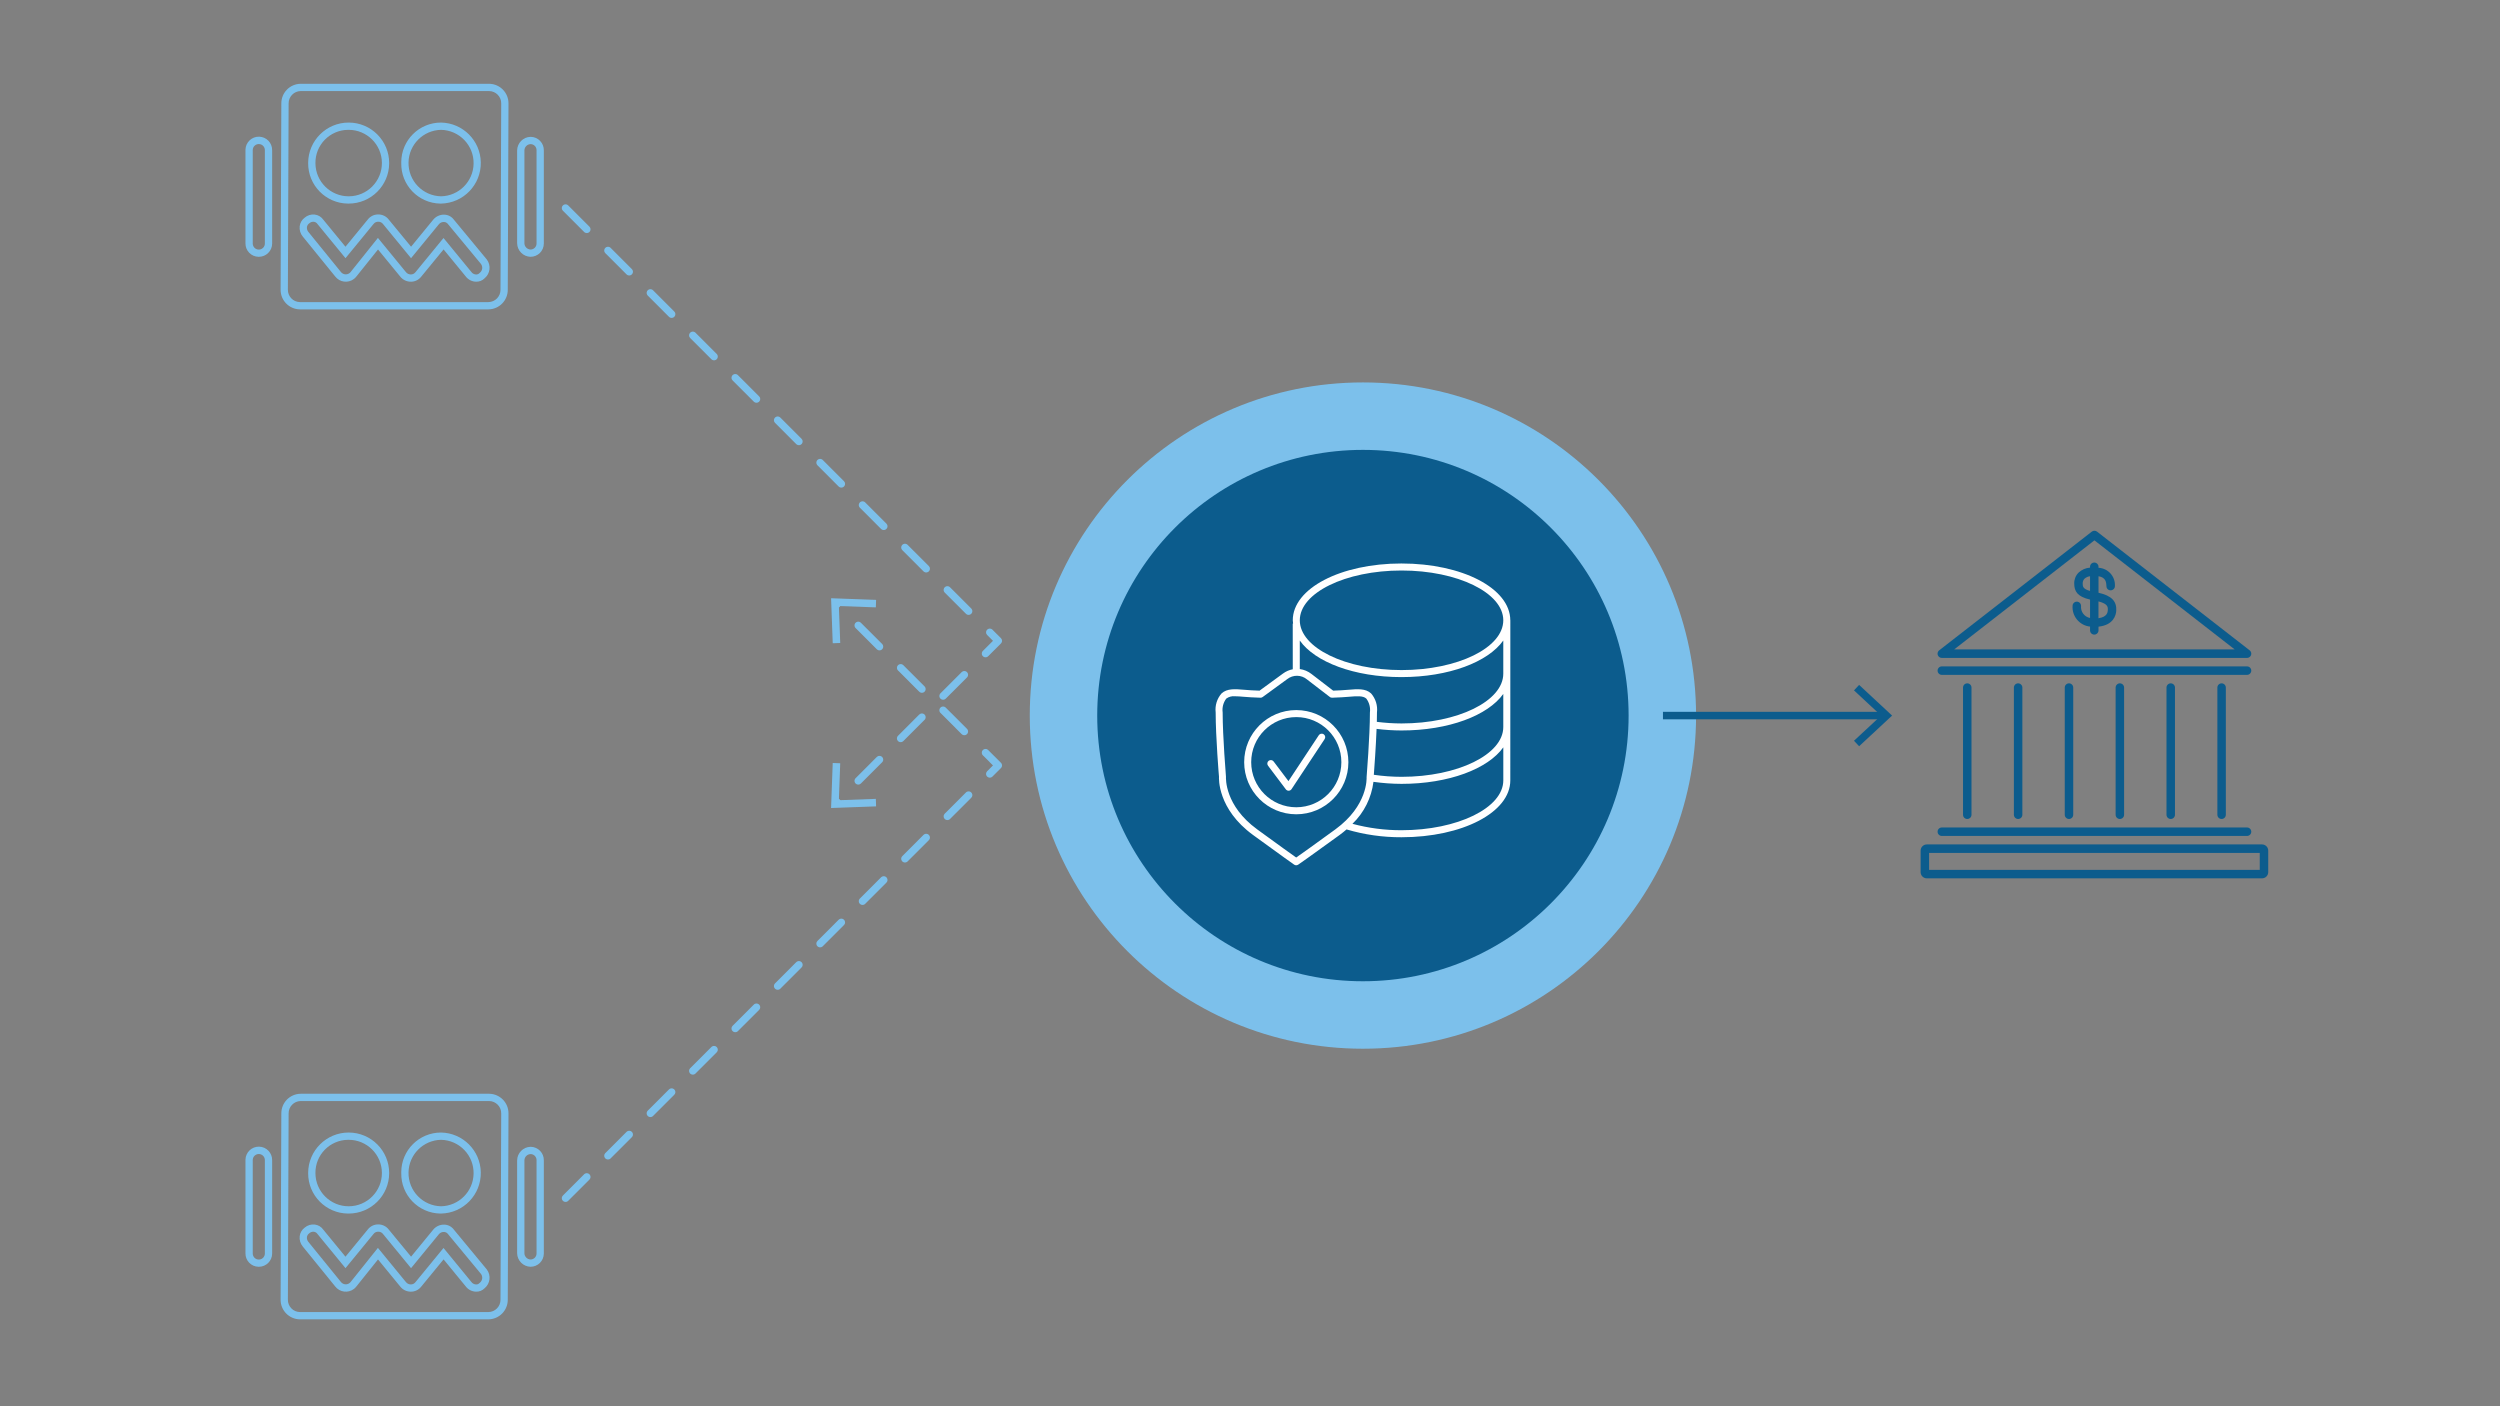 <?xml version="1.0" encoding="UTF-8"?><svg id="Layer_1" xmlns="http://www.w3.org/2000/svg" viewBox="0 0 1200 675"><rect x="0" y="0" width="1200" height="675" fill="#808080" stroke="none"/><defs><style>.cls-1{fill:#fff;}.cls-2{fill:#7cc0eb;}.cls-3{fill:#0c5c8d;}.cls-4{stroke:#7cc0eb;stroke-dasharray:0 0 14.4 14.4;stroke-linecap:round;stroke-linejoin:round;}.cls-4,.cls-5{fill:none;stroke-width:3.6px;}.cls-5{stroke:#0c5c8d;stroke-miterlimit:10;}</style></defs><g><circle class="cls-2" cx="654.2" cy="343.474" r="159.912"/><circle class="cls-3" cx="654.2" cy="343.474" r="127.532"/></g><g><g><polyline class="cls-4" points="271.465 99.88 479.175 307.591 401.682 385.084"/><polygon class="cls-2" points="399.705 366.238 403.306 366.366 402.656 384.105 420.397 383.457 420.525 387.058 398.918 387.842 399.705 366.238"/></g><g><polyline class="cls-4" points="271.465 575.12 479.175 367.409 401.682 289.916"/><polygon class="cls-2" points="420.527 287.94 420.399 291.54 402.661 290.89 403.309 308.631 399.708 308.759 398.923 287.153 420.527 287.94"/></g></g><g id="hw-database-shield"><path class="cls-1" d="M672.721,270.471c-29.279,0-52.191,11.978-52.191,27.268,.022,.529,.072,1.056,.148,1.58h-.168l.02,21.924c-1.689,.323-3.285,1.019-4.67,2.038l-11.274,8.231c-1.314-.052-2.634-.11-3.959-.175-1.162-.057-2.291-.152-3.369-.246-4.427-.374-8.258-.694-10.91,1.749-2.192,2.504-3.22,5.819-2.83,9.124,0,11.732,1.58,30.866,1.6,30.866-.04,.623-.822,15.442,16.351,27.965,14.151,10.33,19.687,14.198,19.741,14.239,.577,.399,1.34,.399,1.917,0,.054-.04,5.708-3.912,19.879-14.245,1.203-.879,2.298-1.772,3.332-2.668,8.564,2.529,17.452,3.794,26.382,3.753,29.276,0,52.224-11.978,52.224-27.268l.017-76.908h-.02c-.057-15.27-22.972-27.227-52.221-27.227Zm0,3.369c26.928,0,48.855,10.721,48.855,23.899s-21.901,23.899-48.838,23.899-48.838-10.735-48.838-23.899,21.901-23.899,48.821-23.899Zm0,51.166c22.682,0,41.503-7.207,48.855-17.557v15.91h0c0,13.177-21.901,23.899-48.838,23.899-3.964-.012-7.924-.269-11.857-.768,.04-1.584,.064-3.11,.064-4.525,.39-3.305-.639-6.62-2.83-9.124-2.655-2.443-6.479-2.123-10.91-1.749-1.082,.094-2.21,.189-3.369,.246h0c-1.307,.067-2.612,.125-3.915,.172l-10.445-8.029c-1.62-1.258-3.544-2.063-5.576-2.335v-13.69c7.325,10.347,26.142,17.551,48.821,17.551Zm-11.964,24.855c3.969,.497,7.964,.752,11.964,.765,22.675,0,41.493-7.2,48.855-17.547v15.896h0c0,13.177-21.901,23.899-48.838,23.899-4.451-.012-8.896-.338-13.302-.974,.243-3.278,.98-13.076,1.321-22.039Zm-19.768,48.225c-10.856,7.928-16.688,12.035-18.821,13.524-2.116-1.496-7.884-5.603-18.727-13.524-15.593-11.375-15.01-24.488-14.98-25.287,0-.192-1.59-19.229-1.59-30.836-.311-2.357,.313-4.742,1.739-6.644,1.212-.876,2.705-1.273,4.191-1.115,1.23,0,2.631,.118,4.161,.246,1.115,.094,2.281,.192,3.48,.249,1.533,.081,3.066,.145,4.589,.202,.381,.019,.755-.101,1.055-.337l11.749-8.561c2.816-2.235,6.817-2.173,9.562,.148l10.782,8.285c.322,.324,.767,.494,1.223,.465,1.523-.057,3.053-.121,4.586-.202,1.203-.057,2.359-.155,3.484-.249,3.79-.317,6.782-.573,8.353,.869,1.425,1.903,2.049,4.287,1.739,6.644,0,11.607-1.577,30.644-1.594,31.082,.03,.553,.613,13.666-14.98,25.041Zm31.732,.418c-7.95,.025-15.868-1.008-23.545-3.073,5.566-5.365,9.123-12.477,10.078-20.148,4.465,.63,8.968,.954,13.477,.97,22.669,0,41.483-7.197,48.855-17.537v15.89c-.027,13.177-21.938,23.899-48.865,23.899Z"/><path class="cls-1" d="M635.356,352.429c-.776-.513-1.821-.299-2.334,.477h0l-14.566,22.033-7.113-9.434c-.557-.745-1.613-.897-2.358-.34-.745,.557-.897,1.613-.34,2.358l.002,.003,8.548,11.344c.318,.424,.817,.674,1.348,.674h.051c.546-.019,1.048-.302,1.348-.758l15.88-24.02c.517-.773,.31-1.82-.463-2.337h-.002Z"/><path class="cls-1" d="M622.215,340.836c-13.813,0-25.01,11.198-25.01,25.01s11.198,25.01,25.01,25.01,25.009-11.195,25.01-25.007c-.015-13.807-11.203-24.997-25.01-25.014Zm0,46.651c-11.952,0-21.641-9.689-21.641-21.641s9.689-21.641,21.641-21.641c11.952,0,21.641,9.689,21.641,21.641v.003c-.013,11.946-9.695,21.627-21.641,21.638Z"/></g><g id="other-financial-building-us"><path class="cls-3" d="M1085.78,405.327h-160.91c-1.639,.004-2.966,1.332-2.971,2.971v10.333c.002,1.64,1.33,2.97,2.971,2.975h160.91c1.64-.004,2.969-1.334,2.971-2.975v-10.333c-.004-1.639-1.332-2.966-2.971-2.971Zm-1.099,12.209h-158.713v-8.139h158.713v8.139Z"/><path class="cls-3" d="M932.073,323.936h146.504c1.124,0,2.035-.911,2.035-2.035s-.911-2.035-2.035-2.035h-146.504c-1.124,0-2.035,.911-2.035,2.035s.911,2.035,2.035,2.035Z"/><path class="cls-3" d="M932.073,401.258h146.504c1.124,0,2.035-.911,2.035-2.035s-.911-2.035-2.035-2.035h-146.504c-1.124,0-2.035,.911-2.035,2.035s.911,2.035,2.035,2.035Z"/><path class="cls-3" d="M932.073,315.797h146.504c1.124,.001,2.036-.909,2.037-2.033,0-.629-.29-1.223-.787-1.609l-73.252-56.974c-.735-.572-1.764-.572-2.499,0l-73.252,56.974c-.888,.689-1.049,1.967-.36,2.855,.386,.497,.98,.788,1.609,.787Zm73.252-56.433l67.323,52.363h-134.646l67.323-52.363Z"/><path class="cls-3" d="M942.247,330.04v61.043c0,1.124,.911,2.035,2.035,2.035s2.035-.911,2.035-2.035v-61.043c0-1.124-.911-2.035-2.035-2.035s-2.035,.911-2.035,2.035Z"/><path class="cls-3" d="M966.664,330.04v61.043c0,1.124,.911,2.035,2.035,2.035s2.035-.911,2.035-2.035v-61.043c0-1.124-.911-2.035-2.035-2.035s-2.035,.911-2.035,2.035Z"/><path class="cls-3" d="M991.082,330.04v61.043c0,1.124,.911,2.035,2.035,2.035s2.035-.911,2.035-2.035v-61.043c0-1.124-.911-2.035-2.035-2.035s-2.035,.911-2.035,2.035Z"/><path class="cls-3" d="M1015.499,330.04v61.043c0,1.124,.911,2.035,2.035,2.035s2.035-.911,2.035-2.035v-61.043c0-1.124-.911-2.035-2.035-2.035s-2.035,.911-2.035,2.035Z"/><path class="cls-3" d="M1039.916,330.04v61.043c0,1.124,.911,2.035,2.035,2.035s2.035-.911,2.035-2.035v-61.043c0-1.124-.911-2.035-2.035-2.035s-2.035,.911-2.035,2.035Z"/><path class="cls-3" d="M1064.334,330.04v61.043c0,1.124,.911,2.035,2.035,2.035s2.035-.911,2.035-2.035v-61.043c0-1.124-.911-2.035-2.035-2.035s-2.035,.911-2.035,2.035Z"/><path class="cls-3" d="M1015.804,293.158c.281-4.615-2.316-7.244-8.518-8.636v-7.932c3.553,.627,3.703,2.828,3.813,4.822v.028c.02,1.079,.91,1.937,1.989,1.917,.051,0,.101-.004,.152-.009,1.122-.061,1.983-1.02,1.922-2.142v-.019c.201-4.561-3.32-8.428-7.88-8.652v-.488c0-1.124-.911-2.035-2.035-2.035s-2.035,.911-2.035,2.035v.407c-2.076,.15-4.037,1.013-5.551,2.442-1.355,1.401-2.089,3.289-2.035,5.238,.049,3.663,1.441,6.243,7.598,7.663v8.831c-2.728-.52-4.605-3.04-4.322-5.803,0-1.124-.911-2.035-2.035-2.035s-2.035,.911-2.035,2.035c-.325,5.025,3.375,9.411,8.383,9.938v1.815c0,1.124,.911,2.035,2.035,2.035s2.035-.911,2.035-2.035v-1.782c7.191-.777,8.387-5.49,8.518-7.639Zm-16.115-13.092c-.026-.855,.292-1.685,.883-2.303,.744-.647,1.666-1.055,2.645-1.168v7.048c-3.447-.94-3.512-2.12-3.528-3.577Zm12.054,12.839c-.053,.863-.212,3.256-4.477,3.842v-8.07c4.652,1.188,4.57,2.792,4.477,4.228Z"/></g><g><line class="cls-5" x1="798.218" y1="343.474" x2="904.304" y2="343.474"/><polygon class="cls-3" points="892.375 358.197 889.919 355.561 902.922 343.477 889.919 331.391 892.375 328.754 908.208 343.477 892.375 358.197"/></g><g id="security-bot"><g id="bb33dc7d-97d4-4aba-b3b9-98db9ef21d11"><path class="cls-2" d="M254.633,123.265c3.519,.018,6.386-2.82,6.403-6.339,0-.046,0-.091,0-.137v-44.63c.058-3.516-2.746-6.414-6.262-6.472-.047,0-.094-.001-.141,0-3.518,.107-6.335,2.953-6.406,6.473v44.63c.069,3.521,2.887,6.369,6.406,6.476Zm-2.913-51.106c.042-1.602,1.312-2.902,2.913-2.98,1.59-.018,2.893,1.255,2.911,2.845,0,.045,0,.09-.002,.135v44.63c.056,1.591-1.188,2.925-2.779,2.981-.044,.002-.087,.002-.131,.002-1.602-.078-2.873-1.379-2.913-2.983v-44.63Z"/><path class="cls-2" d="M124.224,123.265c3.521,.018,6.389-2.822,6.407-6.342,0-.045,0-.089,0-.134v-44.63c.083-3.537-2.718-6.471-6.255-6.554-3.537-.083-6.471,2.718-6.554,6.255-.002,.1-.002,.199,0,.299v44.63c-.058,3.518,2.747,6.417,6.266,6.475,.046,0,.091,.001,.137,0Zm-2.91-51.106c-.056-1.608,1.203-2.957,2.811-3.012,1.608-.056,2.957,1.203,3.012,2.811,.002,.067,.002,.135,0,.202v44.63c.056,1.608-1.203,2.957-2.811,3.012-1.608,.056-2.957-1.203-3.012-2.811-.002-.067-.002-.135,0-.202v-44.63Z"/><path class="cls-2" d="M211.707,97.721c10.74-.204,19.281-9.075,19.077-19.814-.198-10.453-8.624-18.879-19.077-19.077-10.531-.018-19.083,8.505-19.1,19.036,0,.142,.001,.285,.004,.427-.199,10.529,8.176,19.226,18.705,19.425,.13,.002,.261,.004,.391,.003Zm0-35.398c8.81,.184,15.803,7.476,15.619,16.286-.179,8.551-7.068,15.44-15.619,15.619-8.81-.184-15.803-7.476-15.619-16.286,.179-8.551,7.068-15.44,15.619-15.619Z"/><path class="cls-2" d="M160.898,132.711c2.151,2.809,6.172,3.343,8.981,1.192,.429-.329,.815-.71,1.149-1.136l10.416-13.018,10.633,12.963c1.25,1.619,3.194,2.55,5.24,2.508,1.918-.023,3.72-.924,4.89-2.445l10.71-13.053,10.65,12.984c1.173,1.549,2.993,2.474,4.936,2.508,1.531,.06,3.015-.53,4.087-1.624,2.721-2.236,3.197-6.219,1.079-9.033l-15.816-19.121c-1.079-1.467-2.776-2.353-4.597-2.4-2.01-.062-3.938,.794-5.24,2.326l-10.703,13.053-10.678-12.973c-1.198-1.596-3.083-2.528-5.079-2.511h0c-1.967-.021-3.829,.885-5.026,2.445l-10.706,13.053-10.626-12.956c-.955-1.385-2.461-2.29-4.132-2.484-1.735-.201-3.476,.334-4.799,1.474-1.349,.984-2.226,2.487-2.417,4.146-.2,1.791,.345,3.585,1.505,4.964l15.544,19.138Zm-12.439-25.523c.518-.471,1.19-.737,1.89-.748,.103-.001,.205,.005,.307,.017,.727,.096,1.375,.507,1.771,1.125l13.406,16.347,13.462-16.417c.538-.706,1.383-1.11,2.27-1.086,.918-.018,1.786,.415,2.323,1.16l13.41,16.347,13.392-16.33c.598-.705,1.49-1.093,2.414-1.048,.783,.015,1.512,.405,1.96,1.048l15.795,19.086c.979,1.302,.769,3.143-.479,4.192l-.217,.189c-.425,.482-1.054,.733-1.694,.678-.865-.037-1.666-.463-2.18-1.16l-13.406-16.347-13.469,16.417c-.512,.656-1.286,1.053-2.117,1.086-.963,.033-1.883-.398-2.473-1.16l-13.431-16.386-13.148,16.442c-1.057,1.253-2.93,1.412-4.184,.355-.15-.127-.287-.268-.409-.421l-15.603-19.212c-.553-.639-.818-1.479-.73-2.319,.095-.753,.51-1.429,1.139-1.855Z"/><path class="cls-2" d="M167.304,97.721c10.739,.031,19.471-8.65,19.501-19.39s-8.65-19.471-19.39-19.501-19.471,8.65-19.501,19.39c0,.024,0,.049,0,.073-.075,10.654,8.501,19.353,19.155,19.428,.078,0,.157,0,.235,0Zm0-35.398c8.81-.031,15.978,7.086,16.008,15.897,.031,8.81-7.086,15.978-15.897,16.008-8.81,.031-15.978-7.086-16.008-15.897v-.038c-.095-8.725,6.901-15.875,15.626-15.969,.09,0,.18-.001,.27,0Z"/><path class="cls-2" d="M143.963,148.502h90.494c5.167-.059,9.313-4.288,9.27-9.456l.349-89.369c.045-5.169-4.102-9.4-9.27-9.459h-90.49c-5.169,.058-9.317,4.287-9.274,9.456l-.349,89.369c-.043,5.168,4.102,9.398,9.27,9.459Zm-5.428-98.824c-.047-3.242,2.539-5.911,5.781-5.966h90.49c3.241,.056,5.826,2.722,5.781,5.963l-.349,89.369c.047,3.242-2.539,5.911-5.781,5.966h-90.494c-3.241-.056-5.826-2.722-5.781-5.963l.353-89.369Z"/></g></g><g id="security-bot-2"><g id="bb33dc7d-97d4-4aba-b3b9-98db9ef21d11-2"><path class="cls-2" d="M254.633,608.05c3.519,.018,6.386-2.82,6.403-6.339,0-.046,0-.091,0-.137v-44.63c.058-3.516-2.746-6.414-6.262-6.472-.047,0-.094-.001-.141,0-3.518,.107-6.335,2.953-6.406,6.473v44.63c.069,3.521,2.887,6.369,6.406,6.476Zm-2.913-51.106c.042-1.602,1.312-2.902,2.913-2.98,1.59-.018,2.893,1.255,2.911,2.845,0,.045,0,.09-.002,.135v44.63c.056,1.591-1.188,2.925-2.779,2.981-.044,.002-.087,.002-.131,.002-1.602-.078-2.873-1.379-2.913-2.983v-44.63Z"/><path class="cls-2" d="M124.224,608.05c3.521,.018,6.389-2.822,6.407-6.342,0-.045,0-.089,0-.134v-44.63c.083-3.537-2.718-6.471-6.255-6.554-3.537-.083-6.471,2.718-6.554,6.255-.002,.1-.002,.199,0,.299v44.63c-.058,3.518,2.747,6.417,6.266,6.475,.046,0,.091,.001,.137,0Zm-2.91-51.106c-.056-1.608,1.203-2.957,2.811-3.012,1.608-.056,2.957,1.203,3.012,2.811,.002,.067,.002,.135,0,.202v44.63c.056,1.608-1.203,2.957-2.811,3.012-1.608,.056-2.957-1.203-3.012-2.811-.002-.067-.002-.135,0-.202v-44.63Z"/><path class="cls-2" d="M211.707,582.506c10.74-.204,19.281-9.075,19.077-19.814-.198-10.453-8.624-18.879-19.077-19.077-10.531-.018-19.083,8.505-19.1,19.036,0,.142,.001,.285,.004,.427-.199,10.529,8.176,19.226,18.705,19.425,.13,.002,.261,.004,.391,.003Zm0-35.398c8.81,.184,15.803,7.476,15.619,16.286-.179,8.551-7.068,15.44-15.619,15.619-8.81-.184-15.803-7.476-15.619-16.286,.179-8.551,7.068-15.44,15.619-15.619Z"/><path class="cls-2" d="M160.898,617.495c2.151,2.809,6.172,3.343,8.981,1.192,.429-.329,.815-.71,1.149-1.136l10.416-13.018,10.633,12.963c1.25,1.619,3.194,2.55,5.24,2.508,1.918-.023,3.72-.924,4.89-2.445l10.71-13.053,10.65,12.984c1.173,1.549,2.993,2.474,4.936,2.508,1.531,.06,3.015-.53,4.087-1.624,2.721-2.236,3.197-6.219,1.079-9.033l-15.816-19.121c-1.079-1.467-2.776-2.353-4.597-2.4-2.01-.062-3.938,.794-5.24,2.326l-10.703,13.053-10.678-12.973c-1.198-1.596-3.083-2.528-5.079-2.511h0c-1.967-.021-3.829,.885-5.026,2.445l-10.706,13.053-10.626-12.956c-.955-1.385-2.461-2.29-4.132-2.484-1.735-.201-3.476,.334-4.799,1.474-1.349,.984-2.226,2.487-2.417,4.146-.2,1.791,.345,3.585,1.505,4.964l15.544,19.138Zm-12.439-25.523c.518-.471,1.19-.737,1.89-.748,.103-.001,.205,.005,.307,.017,.727,.096,1.375,.507,1.771,1.125l13.406,16.347,13.462-16.417c.538-.706,1.383-1.11,2.27-1.086,.918-.018,1.786,.415,2.323,1.16l13.41,16.347,13.392-16.33c.598-.705,1.49-1.093,2.414-1.048,.783,.015,1.512,.405,1.96,1.048l15.795,19.086c.979,1.302,.769,3.143-.479,4.192l-.217,.189c-.425,.482-1.054,.733-1.694,.678-.865-.037-1.666-.463-2.18-1.16l-13.406-16.347-13.469,16.417c-.512,.656-1.286,1.053-2.117,1.086-.963,.033-1.883-.398-2.473-1.16l-13.431-16.386-13.148,16.442c-1.057,1.253-2.93,1.412-4.184,.355-.15-.127-.287-.268-.409-.421l-15.603-19.212c-.553-.639-.818-1.479-.73-2.319,.095-.753,.51-1.429,1.139-1.855Z"/><path class="cls-2" d="M167.304,582.506c10.739,.031,19.471-8.65,19.501-19.39,.031-10.739-8.65-19.471-19.39-19.501-10.739-.031-19.471,8.65-19.501,19.39,0,.024,0,.049,0,.073-.075,10.654,8.501,19.353,19.155,19.428,.078,0,.157,0,.235,0Zm0-35.398c8.81-.031,15.978,7.086,16.008,15.897,.031,8.81-7.086,15.978-15.897,16.008-8.81,.031-15.978-7.086-16.008-15.897v-.038c-.095-8.725,6.901-15.875,15.626-15.969,.09,0,.18-.001,.27,0Z"/><path class="cls-2" d="M143.963,633.287h90.494c5.167-.059,9.313-4.288,9.27-9.456l.349-89.369c.045-5.169-4.102-9.4-9.27-9.459h-90.49c-5.169,.058-9.317,4.287-9.274,9.456l-.349,89.369c-.043,5.168,4.102,9.398,9.27,9.459Zm-5.428-98.824c-.047-3.242,2.539-5.911,5.781-5.966h90.49c3.241,.056,5.826,2.722,5.781,5.963l-.349,89.369c.047,3.242-2.539,5.911-5.781,5.966h-90.494c-3.241-.056-5.826-2.722-5.781-5.963l.353-89.369Z"/></g></g></svg>